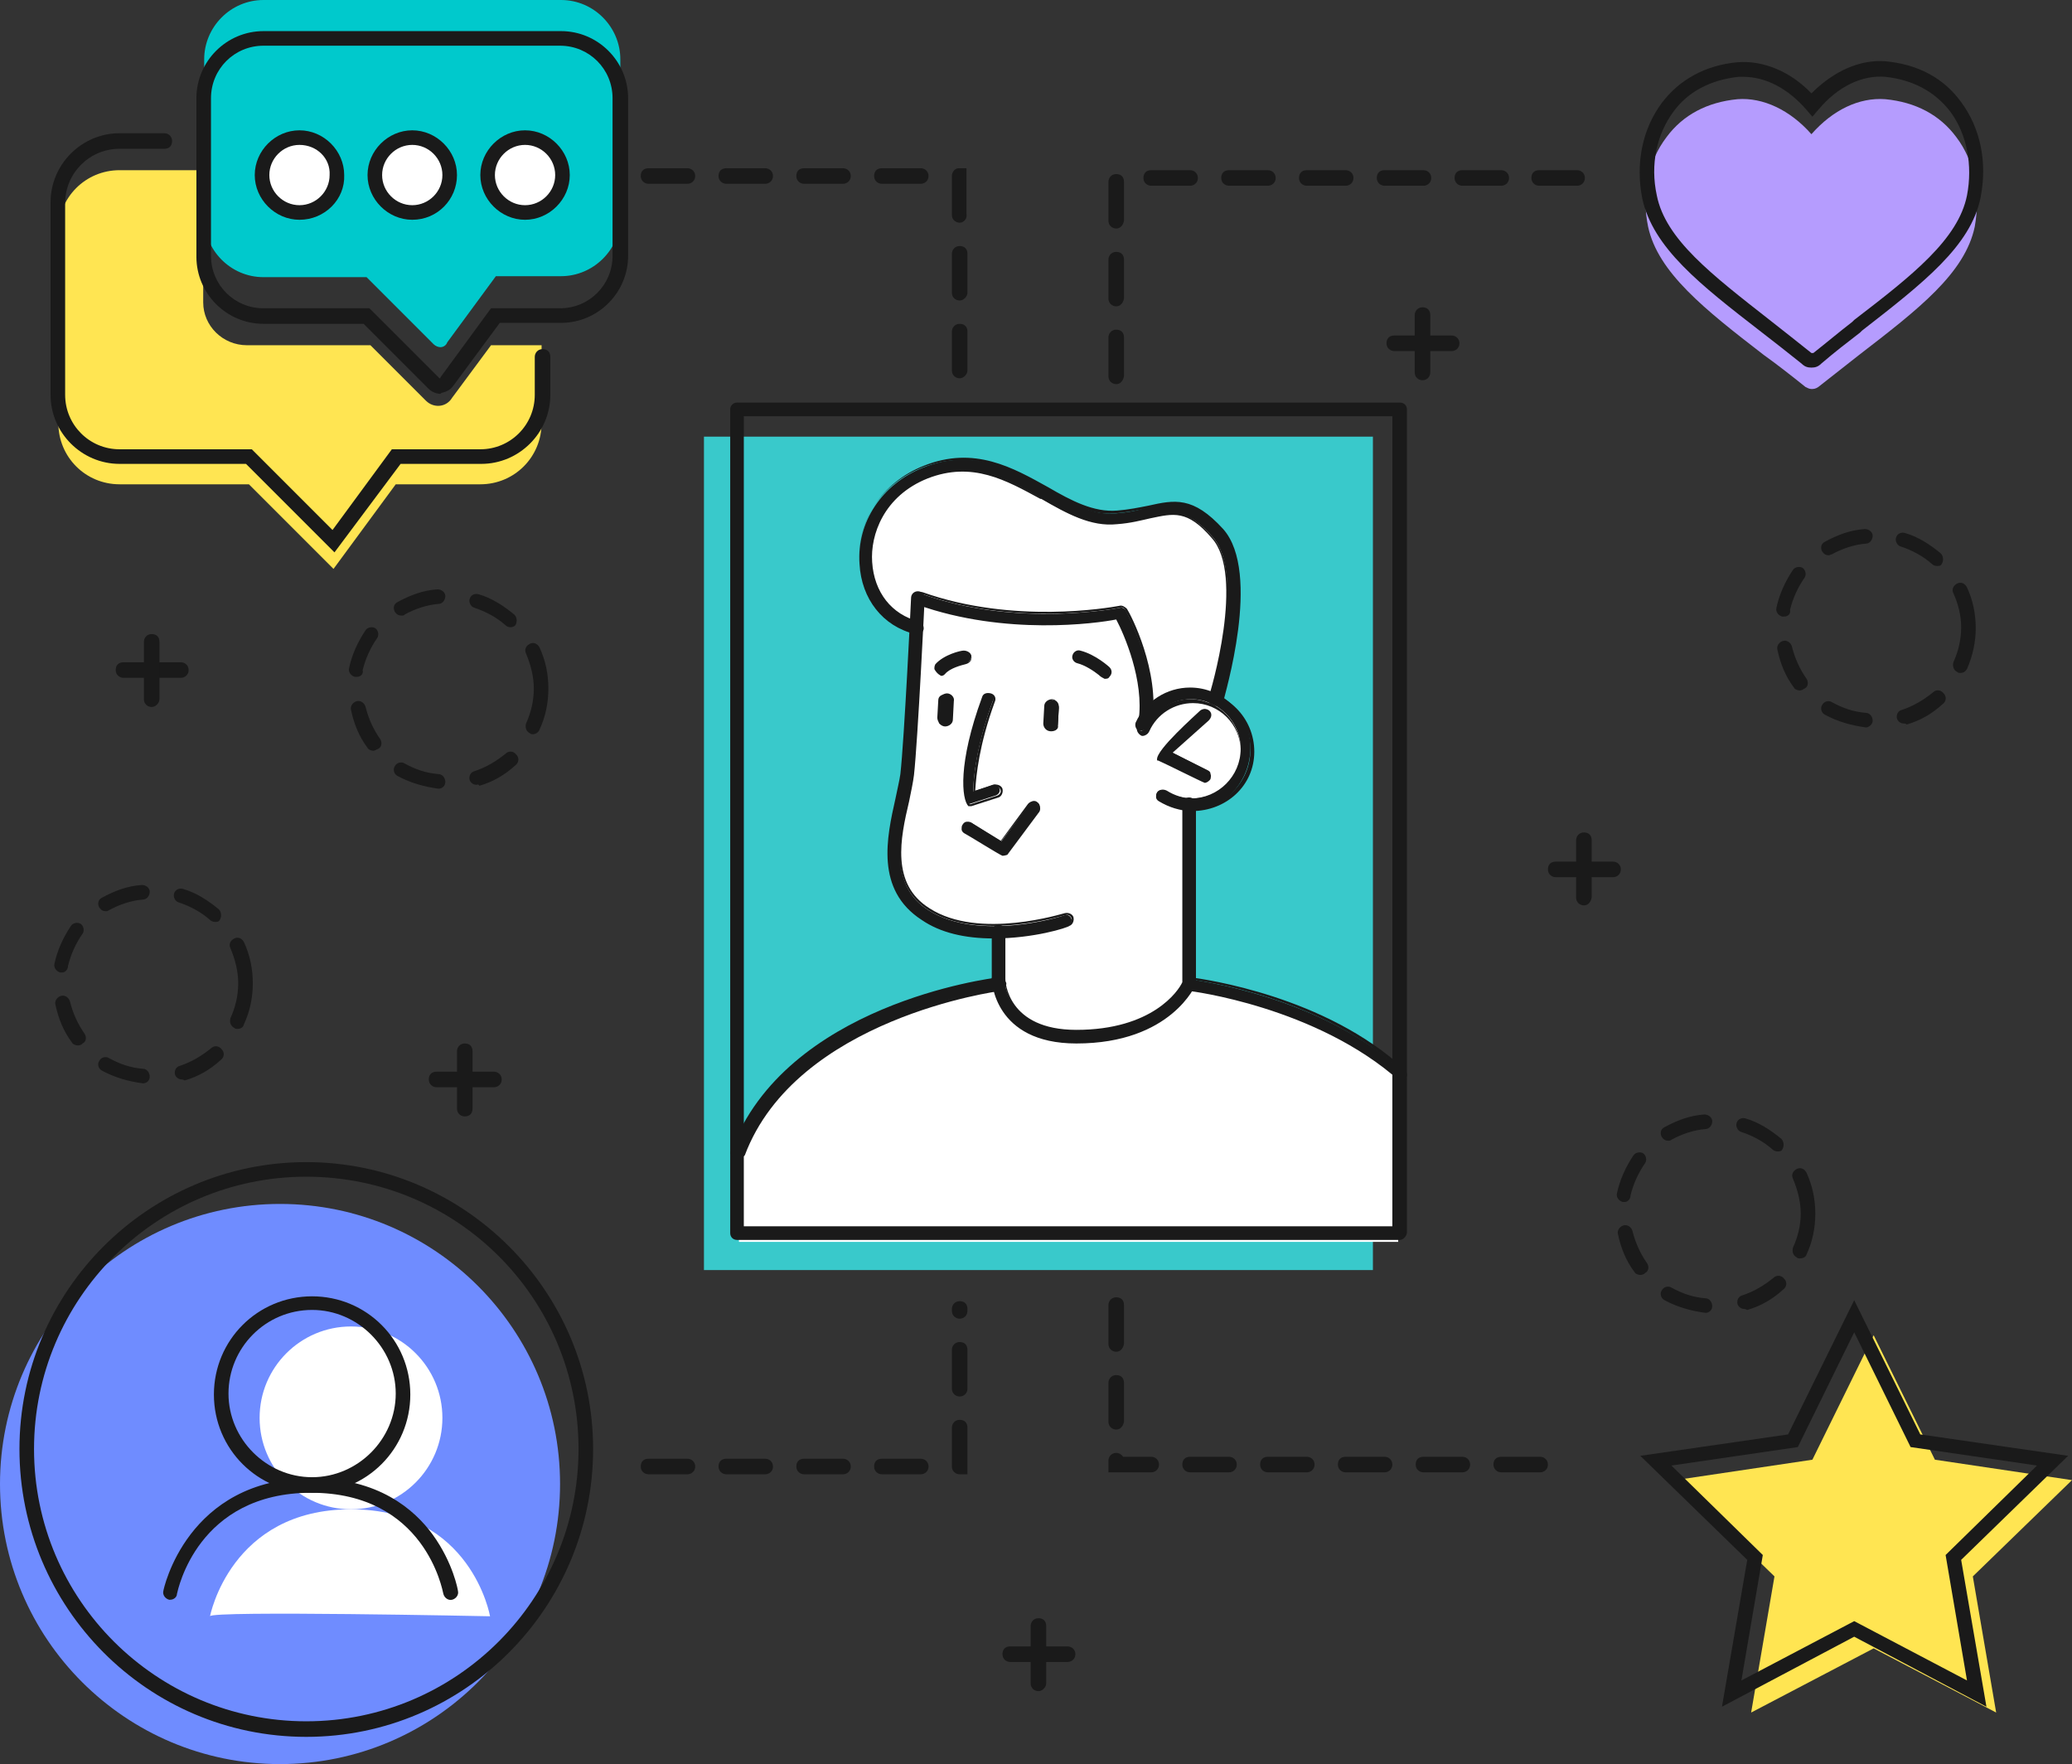 <?xml version="1.0" encoding="utf-8"?>
<!-- Generator: Adobe Illustrator 27.1.1, SVG Export Plug-In . SVG Version: 6.00 Build 0)  -->
<svg version="1.1" id="Layer_1" xmlns="http://www.w3.org/2000/svg" xmlns:xlink="http://www.w3.org/1999/xlink" x="0px" y="0px"
	 viewBox="0 0 213.1 181.4" style="enable-background:new 0 0 213.1 181.4;" xml:space="preserve">
<rect x="0" y="0" width="213.1" height="181.4" fill="#333333" stroke="none"/>
<style type="text/css">
	.st0{fill:#FFE552;}
	.st1{fill:#00C9CC;}
	.st2{fill:#FFFFFF;}
	.st3{fill:#B59CFE;}
	.st4{fill:#1A1A1A;}
	.st5{fill:#6F8CFF;}
	.st6{fill:#39C9CB;}
</style>
<g>
	<g>
		<path class="st0" d="M43.8,41.2l-5.7-5.7l-12.7,0c-2.5,0-4.5-2-4.5-4.4V17.5h-8.6c-3.5,0-6.3,2.8-6.3,6.3v19.7
			c0,3.5,2.8,6.3,6.3,6.3h13.3l8.7,8.7l6.4-8.7h8.7c3.5,0,6.3-2.8,6.3-6.3v-8h-5.2l-4,5.4C45.9,41.9,44.6,42,43.8,41.2z"/>
	</g>
	<g>
		<path class="st1" d="M45.3,35.7c-0.2,0-0.5-0.1-0.7-0.3l-6.9-6.9H27.1c-3.4,0-6.1-2.8-6.1-6.1V6.1C21,2.8,23.7,0,27.1,0h30.6
			c3.4,0,6.1,2.8,6.1,6.1v16.2c0,3.4-2.8,6.1-6.1,6.1H51l-5,6.8C45.9,35.5,45.6,35.7,45.3,35.7C45.3,35.7,45.3,35.7,45.3,35.7"/>
	</g>
	<g>
		<path class="st2" d="M30.8,21.9c-2.1,0-3.9-1.7-3.9-3.9c0-2.1,1.7-3.9,3.9-3.9s3.9,1.7,3.9,3.9C34.7,20.1,33,21.9,30.8,21.9"/>
	</g>
	<g>
		<path class="st2" d="M42.4,21.9c-2.1,0-3.9-1.7-3.9-3.9c0-2.1,1.7-3.9,3.9-3.9s3.9,1.7,3.9,3.9C46.3,20.1,44.5,21.9,42.4,21.9"/>
	</g>
	<g>
		<path class="st2" d="M54,21.9c-2.1,0-3.9-1.7-3.9-3.9c0-2.1,1.7-3.9,3.9-3.9s3.9,1.7,3.9,3.9C57.9,20.1,56.1,21.9,54,21.9"/>
	</g>
	<polygon class="st0" points="186.4,150.1 172.3,152.2 182.5,162.1 180.1,176.1 192.7,169.5 205.3,176.1 202.9,162.1 213.1,152.2 
		199,150.1 192.7,137.3 	"/>
	<g>
		<path class="st3" d="M186.3,40L186.3,40c-0.2,0-0.4-0.1-0.6-0.2c-1.5-1.2-2.9-2.3-4.3-3.3c-6.1-4.7-10.9-8.5-11.9-13.2
			c-0.7-3.4,0-6.7,1.9-9.2c1.7-2.3,4.2-3.6,7.3-3.9c2.6-0.2,5.4,1.1,7.6,3.6c2.2-2.5,4.9-3.8,7.6-3.6c3.1,0.3,5.6,1.6,7.3,3.9
			c1.9,2.5,2.5,5.8,1.9,9.2c-1,4.8-5.8,8.5-11.9,13.2c-1.4,1.1-2.8,2.2-4.2,3.3C186.7,40,186.5,40,186.3,40"/>
		<path class="st4" d="M186.3,37.8L186.3,37.8c-0.4,0-0.7-0.1-1-0.4c-1.5-1.2-2.9-2.3-4.2-3.3c-6.2-4.8-11.1-8.6-12.2-13.7
			c-0.7-3.6,0-7.1,2-9.8c1.8-2.4,4.5-3.9,7.8-4.2c2.6-0.2,5.4,0.9,7.6,3.2c2.3-2.3,5-3.5,7.6-3.3c3.3,0.3,6,1.7,7.8,4.2
			c2,2.7,2.7,6.2,2,9.8c-1,5-5.9,8.8-12.2,13.7l-0.2,0.2c-1.3,1-2.6,2-4,3.2C187,37.7,186.7,37.8,186.3,37.8z M179.3,7.9
			c-0.2,0-0.4,0-0.5,0c-2.8,0.3-5.2,1.5-6.7,3.6c-1.7,2.3-2.4,5.4-1.7,8.6c0.9,4.5,5.6,8.1,11.6,12.8c1.4,1.1,2.8,2.2,4.3,3.4l0.1,0
			c0,0,0,0,0.1,0c1.4-1.1,2.7-2.2,4-3.2l0.2-0.2c6-4.6,10.7-8.3,11.6-12.8c0.6-3.1,0-6.3-1.7-8.6c-1.6-2.1-3.9-3.3-6.7-3.6
			c-2.4-0.2-4.9,1-6.9,3.4l-0.6,0.7l-0.6-0.7C183.9,9.1,181.6,7.9,179.3,7.9z"/>
	</g>
	<g>
		<path class="st4" d="M45.3,40.5c-0.4,0-0.9-0.2-1.2-0.5l-6.7-6.7H27.1c-3.8,0-6.9-3.1-6.9-6.9V10.1c0-3.8,3.1-6.9,6.9-6.9h30.6
			c3.8,0,6.9,3.1,6.9,6.9v16.2c0,3.8-3.1,6.9-6.9,6.9h-6.3l-4.8,6.5c-0.3,0.4-0.7,0.6-1.2,0.7L45.3,40.5z M27.1,4.7
			c-3,0-5.4,2.4-5.4,5.4v16.2c0,3,2.4,5.4,5.4,5.4H38l7.1,7.1c0,0,0.1,0.1,0.1,0.1v0.8l0-0.8c0.1,0,0.1,0,0.1-0.1l5.2-7.1h7.1
			c3,0,5.4-2.4,5.4-5.4V10.1c0-3-2.4-5.4-5.4-5.4H27.1z"/>
	</g>
	<g>
		<path class="st4" d="M30.8,22.6c-2.5,0-4.6-2.1-4.6-4.6c0-2.5,2.1-4.6,4.6-4.6c2.5,0,4.6,2.1,4.6,4.6
			C35.5,20.5,33.4,22.6,30.8,22.6z M30.8,14.9c-1.7,0-3.1,1.4-3.1,3.1c0,1.7,1.4,3.1,3.1,3.1c1.7,0,3.1-1.4,3.1-3.1
			C34,16.3,32.6,14.9,30.8,14.9z"/>
	</g>
	<g>
		<path class="st4" d="M42.4,22.6c-2.5,0-4.6-2.1-4.6-4.6c0-2.5,2.1-4.6,4.6-4.6c2.5,0,4.6,2.1,4.6,4.6C47,20.5,45,22.6,42.4,22.6z
			 M42.4,14.9c-1.7,0-3.1,1.4-3.1,3.1c0,1.7,1.4,3.1,3.1,3.1c1.7,0,3.1-1.4,3.1-3.1C45.5,16.3,44.1,14.9,42.4,14.9z"/>
	</g>
	<g>
		<path class="st4" d="M54,22.6c-2.5,0-4.6-2.1-4.6-4.6c0-2.5,2.1-4.6,4.6-4.6s4.6,2.1,4.6,4.6C58.6,20.5,56.5,22.6,54,22.6z
			 M54,14.9c-1.7,0-3.1,1.4-3.1,3.1c0,1.7,1.4,3.1,3.1,3.1s3.1-1.4,3.1-3.1C57.1,16.3,55.7,14.9,54,14.9z"/>
	</g>
	<path class="st4" d="M204.3,175.5l-13.6-7.2l-13.6,7.2l2.6-15.1l-11-10.7l15.2-2.2l6.8-13.8l6.8,13.8l15.2,2.2l-11,10.7
		L204.3,175.5z M171.9,150.7l9.4,9.2l-2.2,12.9l11.6-6.1l11.6,6.1l-2.2-12.9l9.4-9.2l-13-1.9l-5.8-11.8l-5.8,11.8L171.9,150.7z
		 M184.4,148.1L184.4,148.1L184.4,148.1z"/>
	<path class="st4" d="M114.8,39.5c-0.4,0-0.8-0.3-0.8-0.8v-4c0-0.4,0.3-0.8,0.8-0.8s0.8,0.3,0.8,0.8v4
		C115.5,39.2,115.2,39.5,114.8,39.5z M114.8,31.5c-0.4,0-0.8-0.3-0.8-0.8v-4c0-0.4,0.3-0.8,0.8-0.8s0.8,0.3,0.8,0.8v4
		C115.5,31.2,115.2,31.5,114.8,31.5z M114.8,23.5c-0.4,0-0.8-0.3-0.8-0.8v-4c0-0.4,0.3-0.8,0.8-0.8s0.8,0.3,0.8,0.8v4
		C115.5,23.2,115.2,23.5,114.8,23.5z M162.2,19.1h-3.9c-0.4,0-0.8-0.3-0.8-0.8s0.3-0.8,0.8-0.8h3.9c0.4,0,0.8,0.3,0.8,0.8
		S162.6,19.1,162.2,19.1z M154.4,19.1h-4c-0.4,0-0.8-0.3-0.8-0.8s0.3-0.8,0.8-0.8h4c0.4,0,0.8,0.3,0.8,0.8S154.8,19.1,154.4,19.1z
		 M146.4,19.1h-4c-0.4,0-0.8-0.3-0.8-0.8s0.3-0.8,0.8-0.8h4c0.4,0,0.8,0.3,0.8,0.8S146.8,19.1,146.4,19.1z M138.4,19.1h-4
		c-0.4,0-0.8-0.3-0.8-0.8s0.3-0.8,0.8-0.8h4c0.4,0,0.8,0.3,0.8,0.8S138.8,19.1,138.4,19.1z M130.4,19.1h-4c-0.4,0-0.8-0.3-0.8-0.8
		s0.3-0.8,0.8-0.8h4c0.4,0,0.8,0.3,0.8,0.8S130.8,19.1,130.4,19.1z M122.4,19.1h-4c-0.4,0-0.8-0.3-0.8-0.8s0.3-0.8,0.8-0.8h4
		c0.4,0,0.8,0.3,0.8,0.8S122.8,19.1,122.4,19.1z"/>
	<path class="st4" d="M98.7,38.9c-0.4,0-0.8-0.3-0.8-0.8v-4c0-0.4,0.3-0.8,0.8-0.8s0.8,0.3,0.8,0.8v4C99.5,38.5,99.1,38.9,98.7,38.9
		z M98.7,30.9c-0.4,0-0.8-0.3-0.8-0.8v-4c0-0.4,0.3-0.8,0.8-0.8s0.8,0.3,0.8,0.8v4C99.5,30.5,99.1,30.9,98.7,30.9z M98.7,22.9
		c-0.4,0-0.8-0.3-0.8-0.8v-3.8c0-0.1,0-0.1,0-0.2c0-0.4,0.3-0.8,0.7-0.8h0.8v4.7C99.5,22.5,99.1,22.9,98.7,22.9z M94.7,18.9h-4
		c-0.4,0-0.8-0.3-0.8-0.8s0.3-0.8,0.8-0.8h4c0.4,0,0.8,0.3,0.8,0.8S95.1,18.9,94.7,18.9z M86.7,18.9h-4c-0.4,0-0.8-0.3-0.8-0.8
		s0.3-0.8,0.8-0.8h4c0.4,0,0.8,0.3,0.8,0.8S87.1,18.9,86.7,18.9z M78.7,18.9h-4c-0.4,0-0.8-0.3-0.8-0.8s0.3-0.8,0.8-0.8h4
		c0.4,0,0.8,0.3,0.8,0.8S79.1,18.9,78.7,18.9z M70.7,18.9h-4c-0.4,0-0.8-0.3-0.8-0.8s0.3-0.8,0.8-0.8h4c0.4,0,0.8,0.3,0.8,0.8
		S71.1,18.9,70.7,18.9z"/>
	<path class="st4" d="M158.4,151.4h-4c-0.4,0-0.8-0.3-0.8-0.8s0.3-0.8,0.8-0.8h4c0.4,0,0.8,0.3,0.8,0.8S158.8,151.4,158.4,151.4z
		 M150.4,151.4h-4c-0.4,0-0.8-0.3-0.8-0.8s0.3-0.8,0.8-0.8h4c0.4,0,0.8,0.3,0.8,0.8S150.8,151.4,150.4,151.4z M142.4,151.4h-4
		c-0.4,0-0.8-0.3-0.8-0.8s0.3-0.8,0.8-0.8h4c0.4,0,0.8,0.3,0.8,0.8S142.8,151.4,142.4,151.4z M134.4,151.4h-4
		c-0.4,0-0.8-0.3-0.8-0.8s0.3-0.8,0.8-0.8h4c0.4,0,0.8,0.3,0.8,0.8S134.8,151.4,134.4,151.4z M126.4,151.4h-4
		c-0.4,0-0.8-0.3-0.8-0.8s0.3-0.8,0.8-0.8h4c0.4,0,0.8,0.3,0.8,0.8S126.8,151.4,126.4,151.4z M118.4,151.4H114v-1.2
		c0-0.4,0.3-0.8,0.8-0.8c0.3,0,0.6,0.2,0.7,0.4h2.9c0.4,0,0.8,0.3,0.8,0.8S118.8,151.4,118.4,151.4z M114.8,147
		c-0.4,0-0.8-0.3-0.8-0.8v-4c0-0.4,0.3-0.8,0.8-0.8s0.8,0.3,0.8,0.8v4C115.5,146.7,115.2,147,114.8,147z M114.8,139
		c-0.4,0-0.8-0.3-0.8-0.8v-4c0-0.4,0.3-0.8,0.8-0.8s0.8,0.3,0.8,0.8v4C115.5,138.7,115.2,139,114.8,139z"/>
	<path class="st4" d="M99.5,151.6h-0.8c-0.4,0-0.8-0.3-0.8-0.8c0-0.1,0-0.1,0-0.2v-3.8c0-0.4,0.3-0.8,0.8-0.8s0.8,0.3,0.8,0.8V151.6
		z M94.7,151.6h-4c-0.4,0-0.8-0.3-0.8-0.8s0.3-0.8,0.8-0.8h4c0.4,0,0.8,0.3,0.8,0.8S95.1,151.6,94.7,151.6z M86.7,151.6h-4
		c-0.4,0-0.8-0.3-0.8-0.8s0.3-0.8,0.8-0.8h4c0.4,0,0.8,0.3,0.8,0.8S87.1,151.6,86.7,151.6z M78.7,151.6h-4c-0.4,0-0.8-0.3-0.8-0.8
		s0.3-0.8,0.8-0.8h4c0.4,0,0.8,0.3,0.8,0.8S79.1,151.6,78.7,151.6z M70.7,151.6h-4c-0.4,0-0.8-0.3-0.8-0.8s0.3-0.8,0.8-0.8h4
		c0.4,0,0.8,0.3,0.8,0.8S71.1,151.6,70.7,151.6z M98.7,143.6c-0.4,0-0.8-0.3-0.8-0.8v-4c0-0.4,0.3-0.8,0.8-0.8s0.8,0.3,0.8,0.8v4
		C99.5,143.3,99.1,143.6,98.7,143.6z M98.7,135.6c-0.4,0-0.8-0.3-0.8-0.8v-0.2c0-0.4,0.3-0.8,0.8-0.8s0.8,0.3,0.8,0.8v0.2
		C99.5,135.3,99.1,135.6,98.7,135.6z"/>
	<g>
		<path class="st4" d="M34.4,56.8l-9.1-9.1h-13c-3.9,0-7.1-3.2-7.1-7.1V20.8c0-3.9,3.2-7.1,7.1-7.1h4.6c0.4,0,0.8,0.3,0.8,0.8
			s-0.3,0.8-0.8,0.8h-4.6c-3.1,0-5.6,2.5-5.6,5.6v19.7c0,3.1,2.5,5.6,5.6,5.6h13.6l8.3,8.3l6.1-8.3h9.1c3.1,0,5.6-2.5,5.6-5.6v-3.9
			c0-0.4,0.3-0.8,0.8-0.8s0.8,0.3,0.8,0.8v3.9c0,3.9-3.2,7.1-7.1,7.1h-8.3L34.4,56.8z"/>
	</g>
	<g>
		<path class="st5" d="M28.8,181.4C12.9,181.4,0,168.5,0,152.6c0-15.9,12.9-28.8,28.8-28.8c15.9,0,28.8,12.9,28.8,28.8
			C57.6,168.5,44.7,181.4,28.8,181.4"/>
	</g>
	<g>
		<path class="st4" d="M31.5,178.6C15.2,178.6,2,165.3,2,149c0-16.3,13.3-29.5,29.5-29.5S61,132.7,61,149
			C61,165.3,47.8,178.6,31.5,178.6z M31.5,121c-15.5,0-28,12.6-28,28c0,15.5,12.6,28,28,28c15.5,0,28-12.6,28-28
			C59.5,133.5,47,121,31.5,121z"/>
	</g>
	<g>
		<g>
			<circle class="st2" cx="36.1" cy="145.8" r="9.4"/>
		</g>
		<g>
			<path class="st2" d="M21.6,166.2c0,0,2.1-11,14.5-11s14.3,11,14.3,11S21.6,165.6,21.6,166.2z"/>
		</g>
	</g>
	<path class="st4" d="M32.1,153.5c-5.6,0-10.1-4.5-10.1-10.1s4.5-10.1,10.1-10.1s10.1,4.5,10.1,10.1S37.7,153.5,32.1,153.5z
		 M32.1,134.7c-4.8,0-8.6,3.9-8.6,8.6s3.9,8.6,8.6,8.6s8.6-3.9,8.6-8.6S36.8,134.7,32.1,134.7z"/>
	<path class="st4" d="M17.5,164.5c0,0-0.1,0-0.1,0c-0.4-0.1-0.7-0.5-0.6-0.9c0-0.1,2.4-11.6,15.3-11.6c6.8,0,10.5,3.2,12.4,5.8
		c2.1,2.9,2.6,5.7,2.6,5.8c0.1,0.4-0.2,0.8-0.6,0.9c-0.4,0.1-0.8-0.2-0.9-0.6c-0.1-0.4-1.9-10.4-13.6-10.4
		c-11.7,0-13.7,10-13.8,10.4C18.2,164.2,17.9,164.5,17.5,164.5z"/>
	<path class="st4" d="M14.7,111.4C14.7,111.4,14.7,111.4,14.7,111.4c-1.5-0.2-2.9-0.6-4.2-1.3c-0.4-0.2-0.5-0.7-0.3-1
		c0.2-0.4,0.7-0.5,1-0.3c1.1,0.6,2.2,1,3.5,1.1c0.4,0,0.7,0.4,0.7,0.8C15.4,111.1,15.1,111.4,14.7,111.4z M18.7,111
		c-0.3,0-0.6-0.2-0.7-0.5c-0.1-0.4,0.1-0.8,0.5-0.9c1.2-0.4,2.2-1,3.2-1.8c0.3-0.3,0.8-0.3,1.1,0.1c0.3,0.3,0.3,0.8-0.1,1.1
		c-1.1,1-2.3,1.7-3.7,2.1C18.8,111,18.7,111,18.7,111z M8,107.5c-0.2,0-0.5-0.1-0.6-0.3c-0.9-1.2-1.4-2.5-1.7-3.9
		c-0.1-0.4,0.2-0.8,0.6-0.9c0.4-0.1,0.8,0.2,0.9,0.6c0.3,1.2,0.8,2.3,1.5,3.3c0.2,0.3,0.2,0.8-0.2,1C8.3,107.5,8.1,107.5,8,107.5z
		 M24.4,105.8c-0.1,0-0.2,0-0.3-0.1c-0.4-0.2-0.5-0.6-0.4-1c0.5-1.1,0.8-2.3,0.8-3.6c0,0,0,0,0,0c0-1.2-0.3-2.4-0.8-3.6
		c-0.2-0.4,0-0.8,0.4-1c0.4-0.2,0.8,0,1,0.4c0.6,1.3,0.9,2.7,0.9,4.2c0,0,0,0,0,0c0,1.5-0.3,2.9-0.9,4.2
		C25,105.7,24.7,105.8,24.4,105.8z M6.4,100c-0.1,0-0.1,0-0.2,0c-0.4-0.1-0.7-0.5-0.6-0.9c0.3-1.4,0.9-2.7,1.7-3.9
		c0.2-0.3,0.7-0.4,1-0.2c0.3,0.2,0.4,0.7,0.2,1c-0.7,1-1.2,2.1-1.5,3.3C7,99.7,6.7,100,6.4,100z M22.1,94.8c-0.2,0-0.4-0.1-0.5-0.2
		c-0.9-0.8-2-1.4-3.2-1.8c-0.4-0.1-0.6-0.6-0.5-0.9c0.1-0.4,0.5-0.6,0.9-0.5c1.4,0.4,2.6,1.2,3.7,2.1c0.3,0.3,0.3,0.8,0.1,1.1
		C22.5,94.8,22.3,94.8,22.1,94.8z M10.9,93.7c-0.3,0-0.5-0.1-0.7-0.4c-0.2-0.4-0.1-0.8,0.3-1c1.3-0.7,2.6-1.2,4.1-1.3
		c0.4,0,0.8,0.3,0.8,0.7s-0.3,0.8-0.7,0.8c-1.2,0.1-2.4,0.5-3.5,1.1C11.2,93.6,11.1,93.7,10.9,93.7z"/>
	<path class="st4" d="M175.4,135C175.4,135,175.4,135,175.4,135c-1.5-0.2-2.9-0.6-4.2-1.3c-0.4-0.2-0.5-0.7-0.3-1
		c0.2-0.4,0.7-0.5,1-0.3c1.1,0.6,2.2,1,3.5,1.1c0.4,0,0.7,0.4,0.7,0.8C176.1,134.7,175.8,135,175.4,135z M179.4,134.6
		c-0.3,0-0.6-0.2-0.7-0.5c-0.1-0.4,0.1-0.8,0.5-0.9c1.2-0.4,2.2-1,3.2-1.8c0.3-0.3,0.8-0.3,1.1,0.1c0.3,0.3,0.3,0.8-0.1,1.1
		c-1.1,1-2.3,1.7-3.7,2.1C179.5,134.6,179.4,134.6,179.4,134.6z M168.7,131.1c-0.2,0-0.5-0.1-0.6-0.3c-0.9-1.2-1.4-2.5-1.7-3.9
		c-0.1-0.4,0.2-0.8,0.6-0.9c0.4-0.1,0.8,0.2,0.9,0.6c0.3,1.2,0.8,2.3,1.5,3.3c0.2,0.3,0.2,0.8-0.2,1
		C169,131.1,168.8,131.1,168.7,131.1z M185.1,129.4c-0.1,0-0.2,0-0.3-0.1c-0.4-0.2-0.5-0.6-0.4-1c0.5-1.1,0.8-2.3,0.8-3.5
		c0,0,0,0,0,0c0-1.2-0.3-2.4-0.8-3.6c-0.2-0.4,0-0.8,0.4-1c0.4-0.2,0.8,0,1,0.4c0.6,1.3,0.9,2.7,0.9,4.2c0,0,0,0,0,0
		c0,1.5-0.3,2.9-0.9,4.2C185.7,129.3,185.4,129.4,185.1,129.4z M167.1,123.6c-0.1,0-0.1,0-0.2,0c-0.4-0.1-0.7-0.5-0.6-0.9
		c0.3-1.4,0.9-2.7,1.7-3.9c0.2-0.3,0.7-0.4,1-0.2c0.3,0.2,0.4,0.7,0.2,1c-0.7,1-1.2,2.1-1.5,3.3
		C167.7,123.3,167.4,123.6,167.1,123.6z M182.8,118.4c-0.2,0-0.4-0.1-0.5-0.2c-0.9-0.8-2-1.4-3.2-1.8c-0.4-0.1-0.6-0.6-0.5-0.9
		c0.1-0.4,0.5-0.6,0.9-0.5c1.4,0.4,2.6,1.2,3.7,2.1c0.3,0.3,0.3,0.8,0.1,1.1C183.2,118.4,183,118.4,182.8,118.4z M171.6,117.3
		c-0.3,0-0.5-0.1-0.7-0.4c-0.2-0.4-0.1-0.8,0.3-1c1.3-0.7,2.6-1.2,4.1-1.3c0.4,0,0.8,0.3,0.8,0.7s-0.3,0.8-0.7,0.8
		c-1.2,0.1-2.4,0.5-3.5,1.1C171.9,117.2,171.8,117.3,171.6,117.3z"/>
	<path class="st4" d="M191.9,74.8C191.8,74.8,191.8,74.8,191.9,74.8c-1.5-0.2-2.9-0.6-4.2-1.3c-0.4-0.2-0.5-0.7-0.3-1
		c0.2-0.4,0.7-0.5,1-0.3c1.1,0.6,2.2,1,3.5,1.1c0.4,0,0.7,0.4,0.7,0.8C192.6,74.5,192.2,74.8,191.9,74.8z M195.8,74.4
		c-0.3,0-0.6-0.2-0.7-0.5c-0.1-0.4,0.1-0.8,0.5-0.9c1.2-0.4,2.2-1,3.2-1.8c0.3-0.3,0.8-0.3,1.1,0.1c0.3,0.3,0.3,0.8-0.1,1.1
		c-1.1,1-2.3,1.7-3.7,2.1C196,74.4,195.9,74.4,195.8,74.4z M185.1,71c-0.2,0-0.5-0.1-0.6-0.3c-0.9-1.2-1.4-2.5-1.7-3.9
		c-0.1-0.4,0.2-0.8,0.6-0.9c0.4-0.1,0.8,0.2,0.9,0.6c0.3,1.2,0.8,2.3,1.5,3.3c0.2,0.3,0.2,0.8-0.2,1C185.4,70.9,185.3,71,185.1,71z
		 M201.6,69.2c-0.1,0-0.2,0-0.3-0.1c-0.4-0.2-0.5-0.6-0.4-1c0.5-1.1,0.8-2.3,0.8-3.6c0,0,0,0,0,0c0-1.2-0.3-2.4-0.8-3.5
		c-0.2-0.4,0-0.8,0.4-1c0.4-0.2,0.8,0,1,0.4c0.6,1.3,0.9,2.7,0.9,4.2c0,0,0,0,0,0c0,1.4-0.3,2.8-0.9,4.2
		C202.1,69.1,201.9,69.2,201.6,69.2z M183.5,63.4c-0.1,0-0.1,0-0.2,0c-0.4-0.1-0.7-0.5-0.6-0.9c0.3-1.4,0.9-2.7,1.7-3.9
		c0.2-0.3,0.7-0.4,1-0.2c0.3,0.2,0.4,0.7,0.2,1c-0.7,1-1.2,2.1-1.5,3.3C184.2,63.1,183.9,63.4,183.5,63.4z M199.2,58.2
		c-0.2,0-0.4-0.1-0.5-0.2c-0.9-0.8-2-1.4-3.2-1.8c-0.4-0.1-0.6-0.6-0.5-0.9c0.1-0.4,0.5-0.6,0.9-0.5c1.4,0.4,2.6,1.2,3.7,2.1
		c0.3,0.3,0.3,0.8,0.1,1.1C199.6,58.2,199.4,58.2,199.2,58.2z M188.1,57.1c-0.3,0-0.5-0.1-0.7-0.4c-0.2-0.4-0.1-0.8,0.3-1
		c1.3-0.7,2.6-1.2,4.1-1.3c0.4,0,0.8,0.3,0.8,0.7c0,0.4-0.3,0.8-0.7,0.8c-1.2,0.1-2.4,0.5-3.5,1.1C188.3,57,188.2,57.1,188.1,57.1z"
		/>
	<path class="st4" d="M45.1,81.1C45.1,81.1,45,81.1,45.1,81.1c-1.5-0.2-2.9-0.6-4.2-1.3c-0.4-0.2-0.5-0.7-0.3-1
		c0.2-0.4,0.7-0.5,1-0.3c1.1,0.6,2.2,1,3.5,1.1c0.4,0,0.7,0.4,0.7,0.8C45.8,80.8,45.5,81.1,45.1,81.1z M49,80.7
		c-0.3,0-0.6-0.2-0.7-0.5c-0.1-0.4,0.1-0.8,0.5-0.9c1.2-0.4,2.2-1,3.2-1.8c0.3-0.3,0.8-0.3,1.1,0.1c0.3,0.3,0.3,0.8-0.1,1.1
		c-1.1,1-2.3,1.7-3.7,2.1C49.2,80.6,49.1,80.7,49,80.7z M38.4,77.2c-0.2,0-0.5-0.1-0.6-0.3c-0.9-1.2-1.4-2.5-1.7-3.9
		c-0.1-0.4,0.2-0.8,0.6-0.9c0.4-0.1,0.8,0.2,0.9,0.6c0.3,1.2,0.8,2.3,1.5,3.3c0.2,0.3,0.2,0.8-0.2,1C38.7,77.1,38.5,77.2,38.4,77.2z
		 M54.8,75.5c-0.1,0-0.2,0-0.3-0.1c-0.4-0.2-0.5-0.6-0.4-1c0.5-1.1,0.8-2.3,0.8-3.6c0,0,0,0,0,0c0-1.2-0.3-2.4-0.8-3.6
		c-0.2-0.4,0-0.8,0.4-1c0.4-0.2,0.8,0,1,0.4c0.6,1.3,0.9,2.7,0.9,4.2c0,0,0,0,0,0c0,0,0,0,0,0c0,1.5-0.3,2.9-0.9,4.2
		C55.4,75.3,55.1,75.5,54.8,75.5z M36.7,69.6c-0.1,0-0.1,0-0.2,0c-0.4-0.1-0.7-0.5-0.6-0.9c0.3-1.4,0.9-2.7,1.7-3.9
		c0.2-0.3,0.7-0.4,1-0.2c0.3,0.2,0.4,0.7,0.2,1c-0.7,1-1.2,2.1-1.5,3.3C37.4,69.3,37.1,69.6,36.7,69.6z M52.5,64.5
		c-0.2,0-0.4-0.1-0.5-0.2c-0.9-0.8-2-1.4-3.2-1.8c-0.4-0.1-0.6-0.6-0.5-0.9c0.1-0.4,0.5-0.6,0.9-0.5c1.4,0.4,2.6,1.2,3.7,2.1
		c0.3,0.3,0.3,0.8,0.1,1.1C52.9,64.4,52.7,64.5,52.5,64.5z M41.3,63.3c-0.3,0-0.5-0.1-0.7-0.4c-0.2-0.4-0.1-0.8,0.3-1
		c1.3-0.7,2.6-1.2,4.1-1.3c0.4,0,0.8,0.3,0.8,0.7s-0.3,0.8-0.7,0.8c-1.2,0.1-2.4,0.5-3.5,1.1C41.6,63.3,41.4,63.3,41.3,63.3z"/>
	<g>
		<path class="st4" d="M165.9,90.2h-5.9c-0.4,0-0.8-0.3-0.8-0.8s0.3-0.8,0.8-0.8h5.9c0.4,0,0.8,0.3,0.8,0.8S166.3,90.2,165.9,90.2z"
			/>
		<path class="st4" d="M162.9,93.1c-0.4,0-0.8-0.3-0.8-0.8v-5.9c0-0.4,0.3-0.8,0.8-0.8s0.8,0.3,0.8,0.8v5.9
			C163.6,92.8,163.3,93.1,162.9,93.1z"/>
	</g>
	<g>
		<path class="st4" d="M149.3,36.1h-5.9c-0.4,0-0.8-0.3-0.8-0.8s0.3-0.8,0.8-0.8h5.9c0.4,0,0.8,0.3,0.8,0.8S149.7,36.1,149.3,36.1z"
			/>
		<path class="st4" d="M146.3,39.1c-0.4,0-0.8-0.3-0.8-0.8v-5.9c0-0.4,0.3-0.8,0.8-0.8s0.8,0.3,0.8,0.8v5.9
			C147.1,38.7,146.8,39.1,146.3,39.1z"/>
	</g>
	<g>
		<path class="st4" d="M109.8,170.9h-5.9c-0.4,0-0.8-0.3-0.8-0.8s0.3-0.8,0.8-0.8h5.9c0.4,0,0.8,0.3,0.8,0.8
			S110.2,170.9,109.8,170.9z"/>
		<path class="st4" d="M106.8,173.9c-0.4,0-0.8-0.3-0.8-0.8v-5.9c0-0.4,0.3-0.8,0.8-0.8s0.8,0.3,0.8,0.8v5.9
			C107.6,173.5,107.2,173.9,106.8,173.9z"/>
	</g>
	<g>
		<path class="st4" d="M50.8,111.8h-5.9c-0.4,0-0.8-0.3-0.8-0.8s0.3-0.8,0.8-0.8h5.9c0.4,0,0.8,0.3,0.8,0.8S51.2,111.8,50.8,111.8z"
			/>
		<path class="st4" d="M47.8,114.8c-0.4,0-0.8-0.3-0.8-0.8v-5.9c0-0.4,0.3-0.8,0.8-0.8s0.8,0.3,0.8,0.8v5.9
			C48.6,114.5,48.3,114.8,47.8,114.8z"/>
	</g>
	<g>
		<path class="st4" d="M18.6,69.7h-5.9c-0.4,0-0.8-0.3-0.8-0.8s0.3-0.8,0.8-0.8h5.9c0.4,0,0.8,0.3,0.8,0.8S19,69.7,18.6,69.7z"/>
		<path class="st4" d="M15.6,72.7c-0.4,0-0.8-0.3-0.8-0.8V66c0-0.4,0.3-0.8,0.8-0.8s0.8,0.3,0.8,0.8v5.9
			C16.4,72.3,16,72.7,15.6,72.7z"/>
	</g>
	<rect x="72.4" y="44.9" class="st6" width="68.8" height="85.7"/>
	<path class="st2" d="M93.3,49.4c0,0,4.1-2.1,5.7-1.7c1.5,0.4,5.1,1.3,8.3,3.2c3.2,1.9,7.6,2.6,11.4,1.4c3.8-1.2,7.6,4,7.6,5
		c0,1,0.9,10.1-1.5,14.6c0,0,2,0.7,2.8,2.6c1.2,2.9,0.8,7.5-5.2,8.2c0,0-1,18,0.4,18.6c1.4,0.5,21,4.4,21,10.4v16H76l-0.2-6.8
		c0,0,0-3.6,1.6-4.8l1.2-2.6c0,0,10.8-12.5,24.6-11.8l-0.5-5.8c0,0-9.7,0.3-10.5-7c-0.8-7.3,1.8,0.4,2.4-24.6c0,0-6.9-0.1-5.2-9.9
		C89.7,52.6,93.3,49.4,93.3,49.4z"/>
	<g>
		<g>
			<path class="st4" d="M144,127.3H75.8c-0.3,0-0.6-0.3-0.6-0.6V42.1c0-0.3,0.3-0.6,0.6-0.6H144c0.3,0,0.6,0.3,0.6,0.6v84.6
				C144.5,127.1,144.3,127.3,144,127.3z M76.4,126.2h67V42.7h-67V126.2z"/>
			<path class="st4" d="M144,127.5H75.8c-0.4,0-0.7-0.3-0.7-0.7V42.1c0-0.4,0.3-0.7,0.7-0.7H144c0.4,0,0.7,0.3,0.7,0.7v84.6
				C144.7,127.1,144.3,127.5,144,127.5z M75.8,41.7c-0.2,0-0.4,0.2-0.4,0.4v84.6c0,0.2,0.2,0.4,0.4,0.4H144c0.2,0,0.4-0.2,0.4-0.4
				V42.1c0-0.2-0.2-0.4-0.4-0.4H75.8z M143.5,126.3H76.3V42.6h67.2V126.3z M76.5,126.1h66.7V42.8H76.5V126.1z"/>
		</g>
	</g>
	<g>
		<g>
			<g>
				<path class="st4" d="M102.7,101.3c-0.3,0-0.6-0.3-0.6-0.6l0-4.9c0-0.3,0.3-0.6,0.6-0.6c0.3,0,0.6,0.3,0.6,0.6l0,4.9
					C103.3,101,103.1,101.3,102.7,101.3C102.7,101.3,102.7,101.3,102.7,101.3z"/>
				<path class="st4" d="M102.7,101.4L102.7,101.4c-0.4,0-0.7-0.3-0.7-0.7l0-4.9c0-0.2,0.1-0.4,0.2-0.5c0.1-0.1,0.3-0.2,0.5-0.2
					c0.4,0,0.7,0.3,0.7,0.7l0,4.9c0,0.2-0.1,0.4-0.2,0.5C103.1,101.3,102.9,101.4,102.7,101.4z M102.7,95.3c-0.1,0-0.2,0-0.3,0.1
					c-0.1,0.1-0.1,0.2-0.1,0.3l0,4.9c0,0.2,0.2,0.4,0.4,0.4h0c0.1,0,0.2,0,0.3-0.1c0.1-0.1,0.1-0.2,0.1-0.3l0-4.9
					C103.2,95.5,103,95.3,102.7,95.3z"/>
			</g>
		</g>
		<g>
			<g>
				<path class="st4" d="M102.2,96.4c-2.5,0-5.2-0.4-7.3-1.8c-4.7-3-3.5-8.4-2.6-12.4c0.2-0.9,0.4-1.8,0.5-2.5
					c0.4-3.6,1.1-18,1.1-18.1c0-0.3,0.3-0.6,0.6-0.5c0.3,0,0.6,0.3,0.5,0.6c0,0.6-0.7,14.6-1.1,18.2c-0.1,0.8-0.3,1.7-0.5,2.6
					c-0.9,3.8-1.9,8.6,2.1,11.1c5.2,3.3,13.9,0.6,14,0.5c0.3-0.1,0.6,0.1,0.7,0.4c0.1,0.3-0.1,0.6-0.4,0.7
					C109.6,95.3,106.2,96.4,102.2,96.4z"/>
				<path class="st4" d="M102.2,96.5c-3,0-5.5-0.6-7.4-1.9c-4.8-3.1-3.6-8.5-2.7-12.5c0.2-1,0.4-1.8,0.5-2.5
					c0.4-3.5,1.1-18,1.1-18.1c0-0.4,0.3-0.7,0.7-0.7c0,0,0,0,0,0c0.4,0,0.7,0.3,0.7,0.7c0,0.1-0.7,14.6-1.1,18.2
					c-0.1,0.8-0.3,1.7-0.5,2.7c-0.9,3.8-1.9,8.5,2.1,11c5.1,3.3,13.8,0.5,13.9,0.5c0.4-0.1,0.8,0.1,0.9,0.4c0.1,0.4-0.1,0.8-0.4,0.9
					C109.8,95.4,106.3,96.5,102.2,96.5z M94.5,61.1c-0.2,0-0.4,0.2-0.5,0.4c0,0.1-0.7,14.6-1.1,18.2c-0.1,0.7-0.3,1.5-0.5,2.5
					c-0.9,3.9-2.1,9.2,2.6,12.2c1.9,1.2,4.3,1.8,7.3,1.8c4,0,7.5-1.1,7.6-1.2c0.2-0.1,0.4-0.3,0.3-0.6c-0.1-0.2-0.3-0.4-0.6-0.3
					c-0.1,0-8.9,2.8-14.1-0.5c-4.1-2.6-3-7.4-2.2-11.3c0.2-0.9,0.4-1.9,0.5-2.6c0.4-3.6,1.1-18.1,1.1-18.2
					C94.9,61.3,94.7,61.1,94.5,61.1C94.5,61.1,94.5,61.1,94.5,61.1z"/>
			</g>
		</g>
		<g>
			<g>
				<path class="st4" d="M117.8,74.8c-0.4-0.1-0.6-0.3-0.6-0.7c0.6-4.3-1.6-9.2-2.3-10.5c-2.1,0.4-11.4,1.7-20.4-1.5
					c-0.3-0.1-0.5-0.4-0.3-0.7c0.1-0.3,0.4-0.4,0.7-0.3c9.8,3.5,20.2,1.4,20.3,1.4c0.2-0.1,0.5,0.1,0.6,0.3
					c0.1,0.3,3.4,6.2,2.6,11.6C118.3,74.6,118.1,74.8,117.8,74.8z"/>
				<path class="st4" d="M117.8,74.9L117.8,74.9c-0.2,0-0.4-0.1-0.6-0.3c-0.1-0.1-0.2-0.3-0.1-0.5c0.6-4.1-1.5-8.9-2.3-10.4
					c-2,0.4-11.4,1.7-20.4-1.5c-0.2-0.1-0.3-0.2-0.4-0.4c-0.1-0.2-0.1-0.4,0-0.5c0.1-0.4,0.5-0.5,0.9-0.4c9.3,3.3,19.1,1.6,20.2,1.4
					c0.3-0.1,0.6,0.1,0.8,0.3c0.4,0.6,3.4,6.4,2.6,11.7C118.4,74.6,118.1,74.9,117.8,74.9z M115,63.4L115,63.4
					c0.7,1.5,3,6.4,2.4,10.7c0,0.1,0,0.2,0.1,0.3c0.1,0.1,0.2,0.2,0.4,0.2c0.2,0,0.4-0.2,0.4-0.4c0.8-5.3-2.5-11.3-2.6-11.5
					c-0.1-0.2-0.3-0.3-0.5-0.2c-1.1,0.2-11,1.9-20.3-1.4c-0.2-0.1-0.5,0-0.6,0.3c0,0.1,0,0.2,0,0.3c0.1,0.1,0.1,0.2,0.3,0.2
					C103.6,65.2,113.1,63.8,115,63.4L115,63.4z"/>
			</g>
		</g>
		<g>
			<g>
				<path class="st4" d="M124.9,72.5c-0.5-0.1-0.6-0.4-0.5-0.7c0-0.1,3.9-12.6,0.3-16.6c-2.6-2.9-4-2.6-6.5-2c-1,0.2-2,0.5-3.4,0.6
					c-2.7,0.3-5.2-1.1-7.8-2.6c-3.5-2-7.1-4-11.7-2.1c-4.6,1.9-6,5.9-5.8,8.8c0.2,3.1,2.1,5.5,4.9,6.2c0.3,0.1,0.5,0.4,0.4,0.7
					c-0.1,0.3-0.4,0.5-0.7,0.4c-3.3-0.8-5.5-3.6-5.7-7.2c-0.3-4.3,2.3-8.2,6.5-9.9c5.1-2.1,9.1,0.2,12.7,2.2
					c2.4,1.4,4.7,2.7,7.1,2.5c1.3-0.1,2.3-0.3,3.2-0.6c2.6-0.6,4.5-1,7.6,2.4c4,4.5,0.1,17.1-0.1,17.7
					C125.3,72.4,125.1,72.5,124.9,72.5z"/>
				<path class="st4" d="M124.9,72.6L124.9,72.6c-0.4-0.1-0.5-0.3-0.6-0.4c-0.1-0.2-0.1-0.3,0-0.5c0.2-0.5,3.8-12.6,0.3-16.4
					c-2.5-2.9-3.9-2.5-6.3-2c-0.9,0.2-2,0.5-3.4,0.6c-2.7,0.3-5.2-1.1-7.8-2.6l-0.1,0c-3.5-1.9-7-3.9-11.6-2.1
					c-4.5,1.8-5.9,5.8-5.7,8.6c0.2,3.1,2,5.4,4.8,6.1c0.2,0,0.3,0.2,0.4,0.3c0.1,0.2,0.1,0.3,0.1,0.5c-0.1,0.4-0.5,0.6-0.8,0.5
					c-3.4-0.9-5.6-3.7-5.8-7.3c-0.3-4.3,2.3-8.3,6.6-10c5.2-2.1,9.2,0.2,12.8,2.2c2.4,1.4,4.7,2.6,7.1,2.4c1.2-0.1,2.2-0.3,3.2-0.5
					l0,0c2.7-0.6,4.6-1,7.7,2.4c4,4.5,0.1,17.2,0,17.8C125.5,72.4,125.2,72.6,124.9,72.6z M120.5,52.7c1.3,0,2.5,0.6,4.2,2.5
					c3.6,4-0.1,16.2-0.3,16.7c0,0.1,0,0.2,0,0.3c0.1,0.1,0.2,0.2,0.4,0.3c0.2,0,0.4-0.1,0.4-0.3c0.2-0.5,4-13.1,0.1-17.5
					c-3-3.4-4.9-2.9-7.4-2.4l-0.1,0c-0.9,0.2-1.9,0.4-3.2,0.5c-2.5,0.2-4.8-1.1-7.2-2.5c-3.5-2-7.5-4.2-12.6-2.2
					c-4.2,1.7-6.7,5.5-6.4,9.8c0.2,3.6,2.4,6.3,5.7,7.1c0.2,0.1,0.5-0.1,0.5-0.3c0-0.1,0-0.2,0-0.3c-0.1-0.1-0.2-0.2-0.3-0.2
					c-2.9-0.7-4.8-3.1-5-6.3c-0.2-2.9,1.2-7,5.8-8.9c4.7-1.9,8.3,0.1,11.8,2.1l0.1,0c2.5,1.4,5,2.8,7.6,2.5c1.4-0.1,2.5-0.4,3.4-0.6
					C119,52.9,119.8,52.7,120.5,52.7z"/>
			</g>
		</g>
		<g>
			<g>
				<path class="st4" d="M113.6,69.7c-0.4-0.2-1.6-1.3-2.8-1.6c-0.3-0.1-0.5-0.4-0.4-0.7c0.1-0.3,0.4-0.5,0.7-0.4
					c1.6,0.4,2.9,1.6,3,1.7c0.2,0.2,0.2,0.6,0,0.8C113.9,69.7,113.8,69.7,113.6,69.7z"/>
				<path class="st4" d="M113.6,69.8L113.6,69.8c-0.2-0.1-0.4-0.2-0.6-0.4c-0.5-0.4-1.4-1-2.2-1.2c-0.4-0.1-0.6-0.5-0.5-0.8
					c0.1-0.4,0.5-0.6,0.8-0.5c1.6,0.4,3,1.7,3,1.7c0.3,0.3,0.3,0.7,0,1C114,69.8,113.8,69.8,113.6,69.8z M111,67.1
					c-0.2,0-0.4,0.1-0.4,0.3c-0.1,0.2,0.1,0.5,0.3,0.5c0.9,0.2,1.7,0.8,2.3,1.2c0.2,0.2,0.4,0.3,0.5,0.3c0.1,0,0.2-0.1,0.3-0.1
					c0.2-0.2,0.2-0.5,0-0.6C113.9,68.8,112.6,67.5,111,67.1C111,67.1,111,67.1,111,67.1z"/>
			</g>
		</g>
		<g>
			<g>
				<path class="st4" d="M96.8,69.4c-0.6-0.4-0.6-0.7-0.4-1c1-1.1,2.8-1.4,2.9-1.4c0.3,0,0.6,0.2,0.6,0.5c0,0.3-0.2,0.6-0.5,0.7
					c-0.4,0.1-1.6,0.4-2.2,1C97.1,69.3,96.9,69.4,96.8,69.4z"/>
				<path class="st4" d="M96.8,69.5L96.8,69.5L96.8,69.5c-0.4-0.2-0.6-0.5-0.7-0.7c0-0.2,0-0.3,0.1-0.5c0.9-1,2.6-1.4,2.9-1.4
					c0.4,0,0.7,0.2,0.8,0.6c0.1,0.4-0.2,0.7-0.6,0.8c-0.4,0.1-1.6,0.4-2.1,1C97.1,69.4,97,69.5,96.8,69.5z M99.3,67.1
					C99.3,67.1,99.2,67.1,99.3,67.1c-0.4,0.1-2,0.4-2.8,1.3c-0.1,0.1-0.1,0.2-0.1,0.3c0,0.1,0.1,0.3,0.5,0.5c0.1,0,0.2-0.1,0.3-0.1
					c0.6-0.7,1.8-1,2.3-1c0.2,0,0.4-0.3,0.4-0.5C99.7,67.3,99.5,67.1,99.3,67.1z"/>
			</g>
		</g>
		<g>
			<g>
				<path class="st4" d="M99.6,82.8c-0.6-0.7-0.9-4.5,1.5-11.1c0.1-0.3,0.4-0.4,0.7-0.3c0.3,0.1,0.5,0.4,0.3,0.7
					c-1.7,4.7-2,7.9-2,9.3l2-0.7c0.3-0.1,0.6,0.1,0.7,0.4c0.1,0.3-0.1,0.6-0.4,0.7l-2.8,0.9C99.8,82.8,99.7,82.8,99.6,82.8z"/>
				<path class="st4" d="M99.6,82.9L99.6,82.9L99.6,82.9c-0.7-0.7-1.1-4.4,1.4-11.2c0.1-0.4,0.5-0.5,0.9-0.4
					c0.4,0.1,0.6,0.5,0.4,0.9c-1.6,4.4-1.9,7.5-2,9.1l1.9-0.6c0.4-0.1,0.8,0.1,0.9,0.4c0.1,0.4-0.1,0.8-0.4,0.9l-2.8,0.9
					C99.8,82.9,99.7,82.9,99.6,82.9z M101.7,71.5c-0.2,0-0.4,0.1-0.4,0.3C99,78,99.1,81.9,99.7,82.7c0,0,0.1,0,0.1,0l2.8-0.9
					c0.2-0.1,0.4-0.3,0.3-0.6c-0.1-0.2-0.3-0.4-0.6-0.3l-2.2,0.7l0-0.2c0-1.5,0.3-4.7,2-9.3c0.1-0.2,0-0.5-0.3-0.6
					C101.7,71.5,101.7,71.5,101.7,71.5z"/>
			</g>
		</g>
		<g>
			<g>
				<path class="st4" d="M122.6,83.3c-1.2,0-2.4-0.3-3.4-1c-0.3-0.2-0.3-0.5-0.2-0.8c0.2-0.3,0.5-0.3,0.8-0.2
					c0.8,0.5,1.8,0.8,2.7,0.8c2.8,0,5.1-2.3,5.1-5.1c0-2.8-2.3-5.1-5.1-5.1c-2,0-3.8,1.2-4.6,2.9c-0.1,0.3-0.5,0.4-0.8,0.3
					c-0.3-0.1-0.4-0.5-0.3-0.8c1-2.2,3.2-3.6,5.6-3.6c3.4,0,6.2,2.8,6.2,6.2S126,83.3,122.6,83.3z"/>
				<path class="st4" d="M122.6,83.4c-1.2,0-2.4-0.4-3.4-1c-0.2-0.1-0.3-0.3-0.3-0.4c0-0.2,0-0.4,0.1-0.5c0.2-0.3,0.6-0.4,1-0.2
					c0.8,0.5,1.7,0.8,2.7,0.8c2.7,0,4.9-2.2,4.9-4.9s-2.2-4.9-4.9-4.9c-1.9,0-3.7,1.1-4.5,2.9c-0.1,0.2-0.2,0.3-0.4,0.4
					c-0.2,0.1-0.4,0.1-0.5,0c-0.3-0.2-0.5-0.6-0.3-0.9c1-2.2,3.3-3.7,5.7-3.7c3.5,0,6.3,2.8,6.3,6.3S126.1,83.4,122.6,83.4z
					 M119.5,81.4c-0.1,0-0.3,0.1-0.4,0.2c-0.1,0.1-0.1,0.2-0.1,0.3c0,0.1,0.1,0.2,0.2,0.3c1,0.6,2.1,1,3.3,1c3.3,0,6.1-2.7,6.1-6.1
					c0-3.3-2.7-6.1-6.1-6.1c-2.4,0-4.5,1.4-5.5,3.5c-0.1,0.2,0,0.5,0.2,0.6c0.1,0,0.2,0.1,0.3,0c0.1,0,0.2-0.1,0.2-0.2
					c0.8-1.8,2.7-3,4.7-3c2.9,0,5.2,2.3,5.2,5.2c0,2.9-2.3,5.2-5.2,5.2c-1,0-2-0.3-2.8-0.8C119.7,81.4,119.6,81.4,119.5,81.4z"/>
			</g>
		</g>
		<g>
			<g>
				<path class="st4" d="M110.7,107.2c-8.4,0-8.6-6.4-8.6-6.5c0-0.3,0.2-0.6,0.6-0.6c0.3,0,0.6,0.2,0.6,0.6c0,0.2,0.2,5.3,7.4,5.3
					c8,0,10.7-4.3,11.1-5V82.7c0-0.3,0.3-0.6,0.6-0.6c0.3,0,0.6,0.3,0.6,0.6v18.4C122.7,101.6,120.1,107.2,110.7,107.2z"/>
				<path class="st4" d="M110.7,107.3L110.7,107.3c-8.5,0-8.7-6.5-8.7-6.6c0-0.4,0.3-0.7,0.7-0.7c0.4,0,0.7,0.3,0.7,0.7
					c0,0.2,0.2,5.2,7.3,5.2c7.8,0,10.5-4,10.9-4.9V82.7c0-0.4,0.3-0.7,0.7-0.7c0.4,0,0.7,0.3,0.7,0.7l0,18.5
					C123,101.2,120.5,107.3,110.7,107.3z M102.7,100.2c-0.2,0-0.4,0.2-0.4,0.5c0,0.1,0.2,6.3,8.5,6.3c9.4,0,11.9-5.6,12-5.9V82.7
					c0-0.2-0.2-0.4-0.4-0.4c-0.2,0-0.4,0.2-0.4,0.4l0,18.4c-0.4,0.8-3.1,5.1-11.2,5.1c-7.3,0-7.5-5.2-7.5-5.5
					C103.2,100.4,103,100.3,102.7,100.2z"/>
			</g>
		</g>
		<g>
			<path class="st4" d="M97.2,74.6c-0.4,0-0.6-0.3-0.6-0.7l0.1-1.8c0-0.4,0.3-0.6,0.7-0.6c0.4,0,0.6,0.3,0.6,0.7L97.9,74
				C97.9,74.3,97.5,74.6,97.2,74.6z"/>
			<path class="st4" d="M97.2,74.7C97.2,74.7,97.2,74.7,97.2,74.7L97.2,74.7c-0.2,0-0.4-0.1-0.6-0.3c-0.1-0.2-0.2-0.4-0.2-0.6
				l0.1-1.8c0-0.2,0.1-0.4,0.3-0.5c0.2-0.1,0.4-0.2,0.6-0.2c0.4,0,0.8,0.4,0.7,0.8L98,74C98,74.4,97.6,74.7,97.2,74.7z M97.2,74.5
				C97.2,74.5,97.2,74.5,97.2,74.5c0.3,0,0.5-0.2,0.6-0.5l0.1-1.8c0-0.3-0.2-0.5-0.5-0.6c-0.1,0-0.3,0-0.4,0.1
				c-0.1,0.1-0.2,0.2-0.2,0.4l-0.1,1.8c0,0.1,0,0.3,0.1,0.4C96.9,74.4,97.1,74.5,97.2,74.5L97.2,74.5z"/>
		</g>
		<g>
			<path class="st4" d="M108.1,75.1c-0.4,0-0.6-0.3-0.6-0.7l0.1-1.8c0-0.4,0.3-0.6,0.7-0.6c0.4,0,0.6,0.3,0.6,0.7l-0.1,1.8
				C108.8,74.8,108.5,75.1,108.1,75.1z"/>
			<path class="st4" d="M108.1,75.2C108.1,75.2,108.1,75.2,108.1,75.2L108.1,75.2c-0.5,0-0.8-0.4-0.8-0.8l0.1-1.8
				c0-0.4,0.4-0.7,0.8-0.7c0.2,0,0.4,0.1,0.5,0.3c0.1,0.2,0.2,0.4,0.2,0.6l-0.1,1.8C108.9,74.9,108.6,75.2,108.1,75.2z M108.1,74.9
				C108.1,74.9,108.1,74.9,108.1,74.9c0.3,0,0.5-0.2,0.6-0.5l0.1-1.8c0-0.1,0-0.3-0.1-0.4c-0.1-0.1-0.2-0.2-0.4-0.2c0,0,0,0,0,0
				c-0.3,0-0.5,0.2-0.5,0.5l-0.1,1.8C107.6,74.7,107.8,74.9,108.1,74.9z"/>
		</g>
		<g>
			<g>
				<path class="st4" d="M103.1,87.9c-0.3-0.1-3.8-2.3-3.8-2.3C99,85.4,99,85,99.1,84.8c0.2-0.3,0.5-0.3,0.8-0.2l3.1,1.9l2.9-3.9
					c0.2-0.3,0.6-0.3,0.8-0.1c0.3,0.2,0.3,0.6,0.1,0.8l-3.2,4.3C103.5,87.8,103.3,87.9,103.1,87.9z"/>
				<path class="st4" d="M103.1,88L103.1,88c-0.3-0.1-3.5-2.1-3.9-2.3c-0.2-0.1-0.3-0.3-0.3-0.4c0-0.2,0-0.4,0.1-0.5
					c0.1-0.2,0.3-0.3,0.4-0.3c0.2,0,0.4,0,0.5,0.1l3,1.9l2.8-3.8c0.2-0.3,0.7-0.4,1-0.1c0.3,0.2,0.4,0.7,0.1,1l-3.2,4.3
					C103.6,87.9,103.3,88,103.1,88z M99.6,84.6C99.6,84.6,99.5,84.6,99.6,84.6c-0.2,0-0.3,0.1-0.4,0.2c-0.1,0.1-0.1,0.2-0.1,0.3
					c0,0.1,0.1,0.2,0.2,0.3c1.3,0.8,3.5,2.2,3.8,2.3c0.1,0,0.3-0.1,0.3-0.2l3.2-4.3c0.1-0.2,0.1-0.5-0.1-0.6
					c-0.2-0.1-0.5-0.1-0.6,0.1l-3,3.9l-3.2-2C99.8,84.6,99.7,84.6,99.6,84.6z"/>
			</g>
		</g>
		<g>
			<g>
				<path class="st4" d="M75.8,119.1c-0.5-0.1-0.6-0.5-0.5-0.8c5.6-14.9,26.5-17.6,27.4-17.7c0.3,0,0.6,0.2,0.6,0.5
					c0,0.3-0.2,0.6-0.5,0.6c-0.2,0-21.1,2.7-26.4,17C76.3,118.9,76.1,119.1,75.8,119.1z"/>
				<path class="st4" d="M75.8,119.2L75.8,119.2c-0.4-0.1-0.6-0.3-0.6-0.4c-0.1-0.2-0.1-0.3,0-0.5c5.6-15,26.6-17.7,27.5-17.8
					c0.2,0,0.4,0,0.5,0.1c0.1,0.1,0.2,0.3,0.3,0.5c0,0.4-0.2,0.7-0.6,0.8c-0.2,0-21,2.8-26.3,16.9C76.4,119,76.1,119.2,75.8,119.2z
					 M102.7,100.7C102.7,100.7,102.7,100.7,102.7,100.7c-0.9,0.1-21.8,2.8-27.3,17.7c0,0.1,0,0.2,0,0.3c0.1,0.1,0.2,0.2,0.4,0.3
					c0.2,0,0.3-0.1,0.4-0.3c5.3-14.3,26.3-17,26.5-17.1c0.2,0,0.4-0.3,0.4-0.5c0-0.1-0.1-0.2-0.2-0.3
					C102.9,100.7,102.8,100.7,102.7,100.7z"/>
			</g>
		</g>
		<g>
			<g>
				<path class="st4" d="M144,111.1c-8.6-7.7-21.6-9.3-21.7-9.3c-0.3,0-0.5-0.3-0.5-0.6c0-0.3,0.3-0.5,0.6-0.5
					c0.5,0.1,13.5,1.7,21.9,9.5c0.2,0.2,0.2,0.6,0,0.8C144.3,111,144.1,111.1,144,111.1z"/>
				<path class="st4" d="M144,111.2L144,111.2L144,111.2c-8.6-7.7-21.6-9.3-21.7-9.3c-0.4,0-0.7-0.4-0.6-0.8c0-0.2,0.1-0.3,0.3-0.5
					c0.1-0.1,0.3-0.2,0.5-0.1c1.4,0.2,13.8,1.9,22,9.5c0.1,0.1,0.2,0.3,0.2,0.5c0,0.2-0.1,0.4-0.2,0.5
					C144.3,111.1,144.2,111.2,144,111.2z M122.3,100.7c-0.1,0-0.2,0-0.3,0.1c-0.1,0.1-0.2,0.2-0.2,0.3c0,0.2,0.1,0.5,0.4,0.5
					c0.1,0,13.1,1.6,21.7,9.3c0.1,0,0.2-0.1,0.3-0.1c0.1-0.1,0.1-0.2,0.1-0.3c0-0.1-0.1-0.2-0.1-0.3
					C136.1,102.6,123.8,100.9,122.3,100.7C122.4,100.7,122.3,100.7,122.3,100.7z"/>
			</g>
		</g>
		<g>
			<g>
				<path class="st4" d="M123.9,80.3c-0.3-0.1-4.8-2.3-4.8-2.3c-0.1-0.9,4.4-4.9,4.4-4.9c0.2-0.2,0.6-0.2,0.8,0
					c0.2,0.2,0.2,0.6,0,0.8l-3.9,3.4l3.7,1.9c0.3,0.1,0.4,0.5,0.3,0.8C124.3,80.2,124.1,80.3,123.9,80.3z"/>
				<path class="st4" d="M123.9,80.5L123.9,80.5c-0.3-0.1-4.3-2.1-4.8-2.3l-0.1,0l0-0.1c-0.1-1,4-4.6,4.4-5c0.1-0.1,0.3-0.2,0.5-0.2
					c0.2,0,0.4,0.1,0.5,0.2c0.3,0.3,0.2,0.7-0.1,1l-3.7,3.3l3.6,1.8c0.2,0.1,0.3,0.2,0.3,0.4c0.1,0.2,0,0.4,0,0.5
					C124.4,80.3,124.1,80.5,123.9,80.5z M119.2,77.9c1.8,0.9,4.4,2.2,4.6,2.3c0.2,0,0.3-0.1,0.4-0.2c0.1-0.1,0.1-0.2,0-0.3
					c0-0.1-0.1-0.2-0.2-0.3l-3.9-2l4-3.6c0.2-0.2,0.2-0.4,0-0.6c-0.1-0.1-0.2-0.1-0.3-0.1c-0.1,0-0.2,0-0.3,0.1
					C121.9,74.6,119.3,77.2,119.2,77.9z"/>
			</g>
		</g>
	</g>
</g>
</svg>
